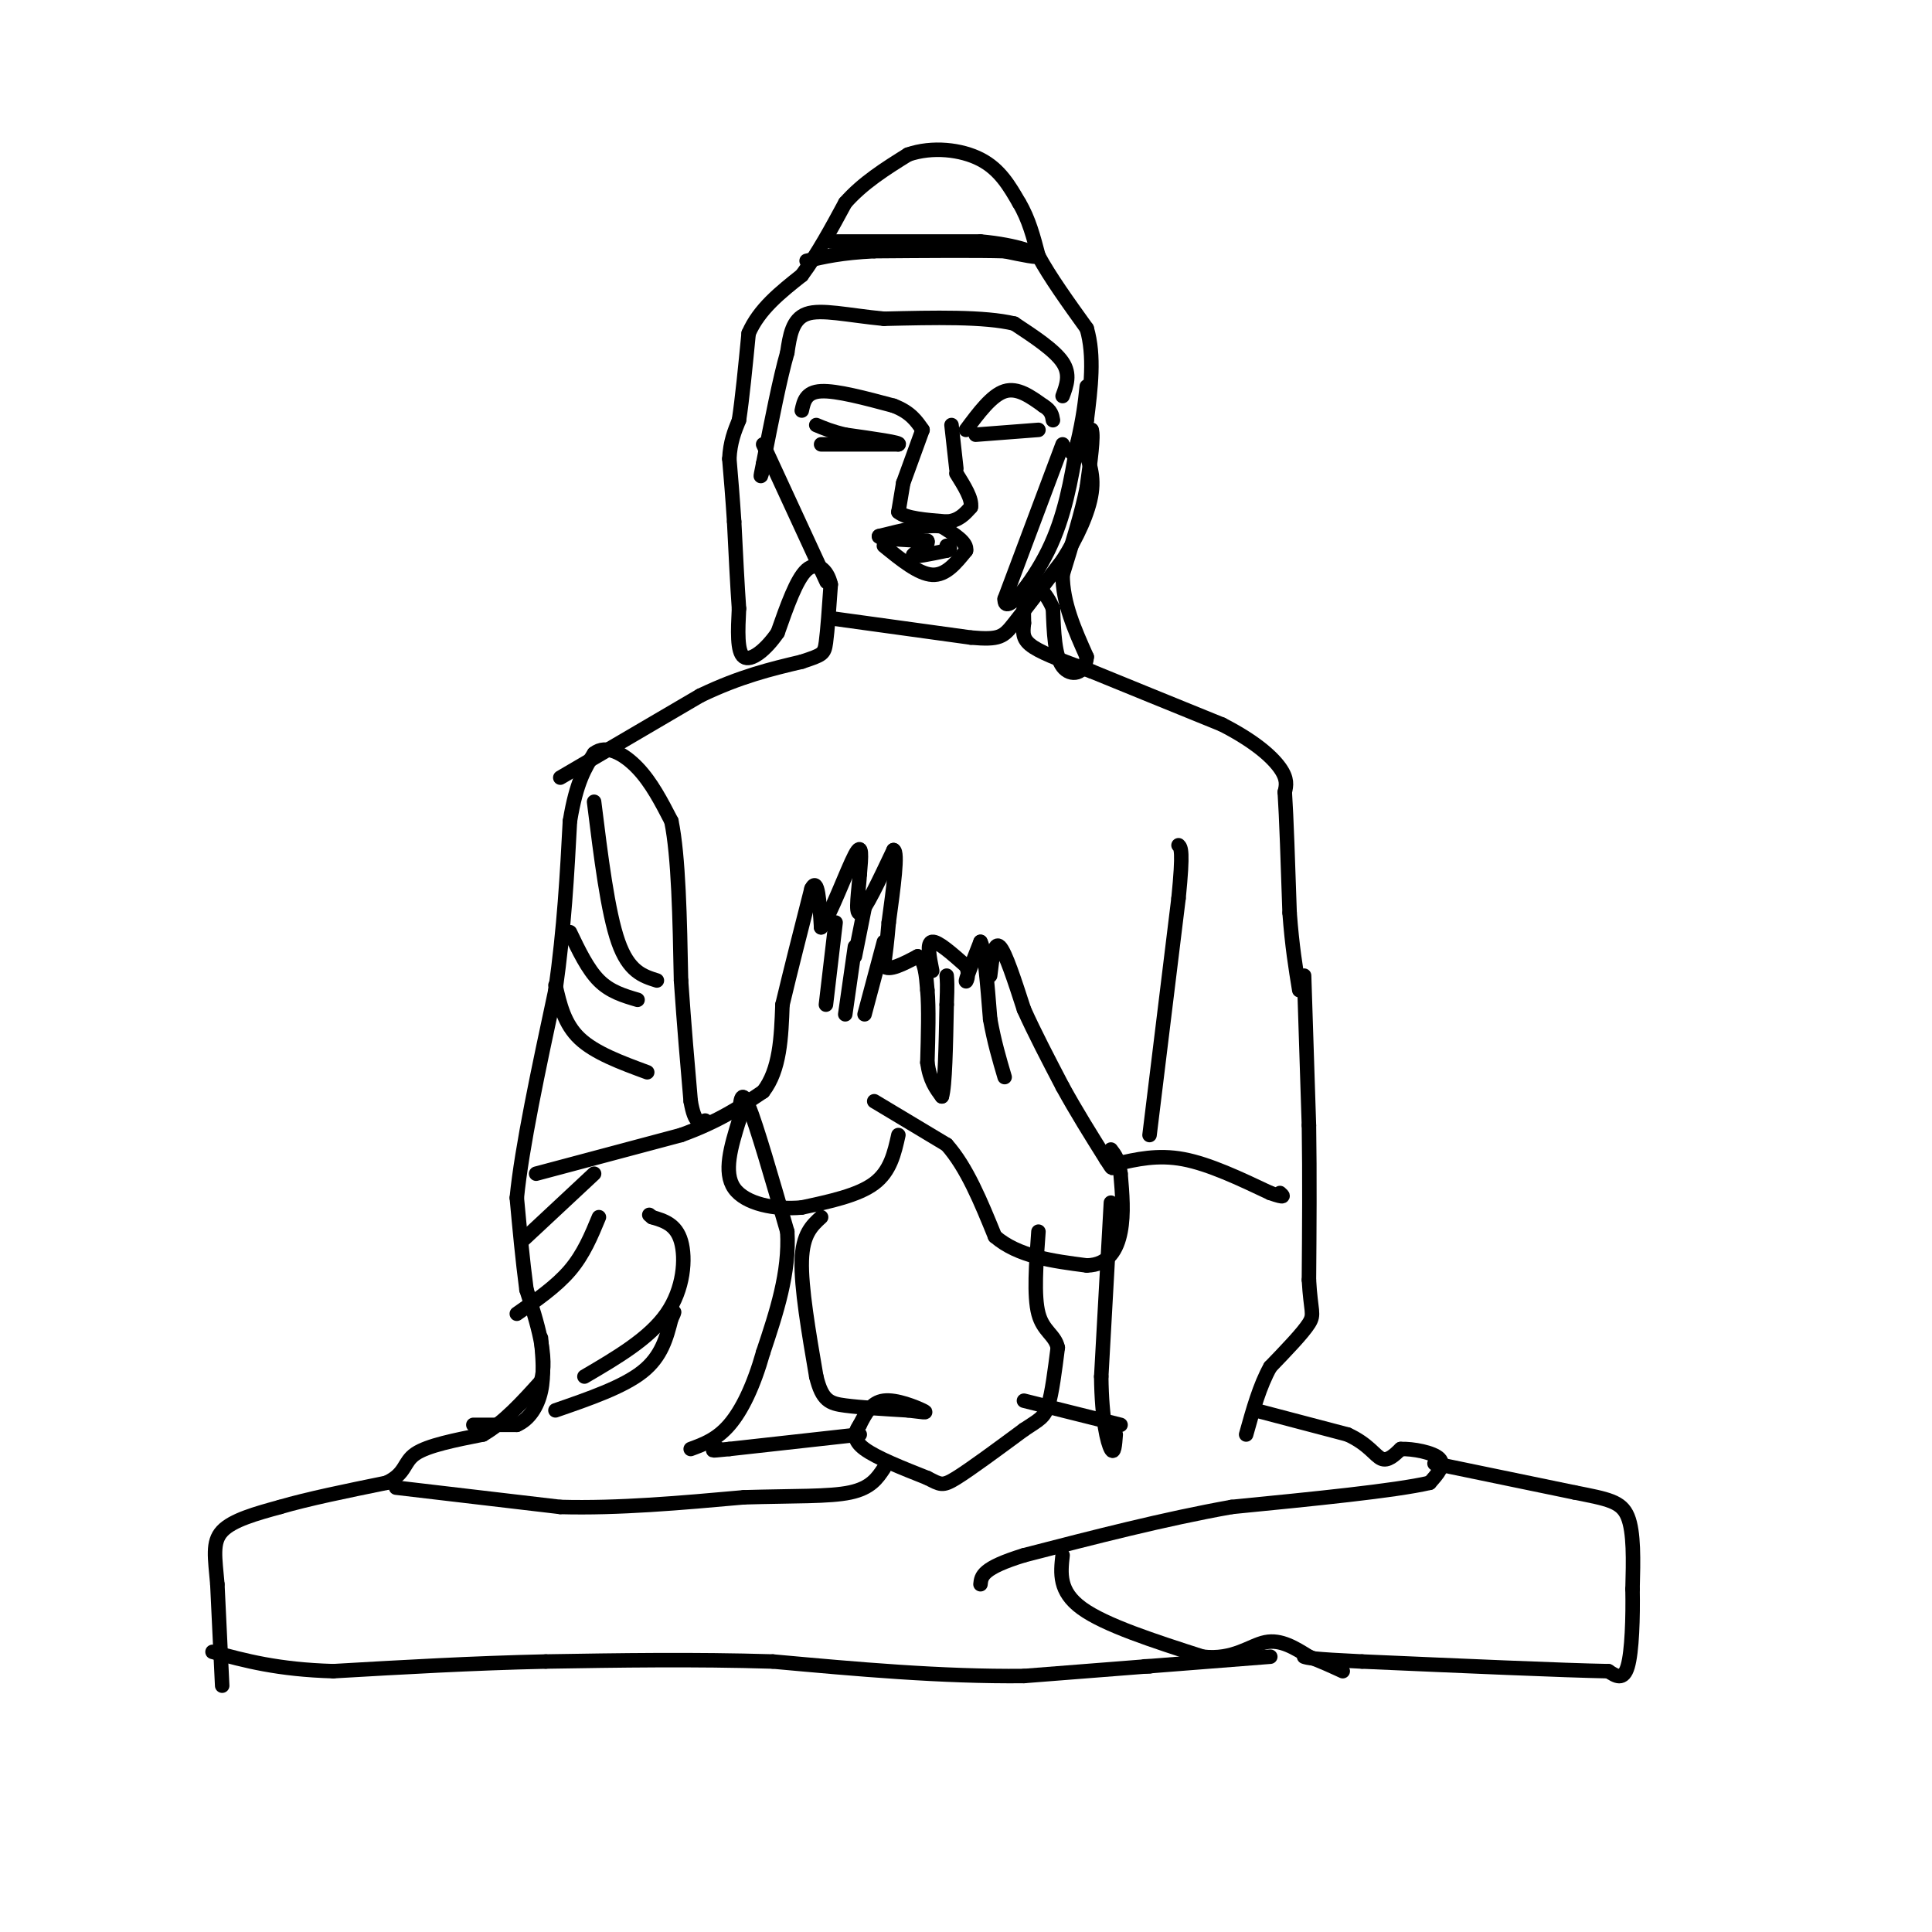 <svg viewBox='0 0 400 400' version='1.1' xmlns='http://www.w3.org/2000/svg' xmlns:xlink='http://www.w3.org/1999/xlink'><g fill='none' stroke='#000000' stroke-width='3' stroke-linecap='round' stroke-linejoin='round'><path d='M46,349c0.000,0.000 -1.000,-21.000 -1,-21'/><path d='M45,328c-0.467,-5.489 -1.133,-8.711 1,-11c2.133,-2.289 7.067,-3.644 12,-5'/><path d='M58,312c5.667,-1.667 13.833,-3.333 22,-5'/><path d='M80,307c4.133,-1.933 3.467,-4.267 6,-6c2.533,-1.733 8.267,-2.867 14,-4'/><path d='M100,297c4.333,-2.500 8.167,-6.750 12,-11'/><path d='M112,286c1.500,-5.000 -0.750,-12.000 -3,-19'/><path d='M109,267c-0.833,-6.333 -1.417,-12.667 -2,-19'/><path d='M107,248c1.000,-10.333 4.500,-26.667 8,-43'/><path d='M115,205c1.833,-13.000 2.417,-24.000 3,-35'/><path d='M118,170c1.333,-8.167 3.167,-11.083 5,-14'/><path d='M123,156c2.467,-2.000 6.133,0.000 9,3c2.867,3.000 4.933,7.000 7,11'/><path d='M139,170c1.500,7.333 1.750,20.167 2,33'/><path d='M141,203c0.667,9.667 1.333,17.333 2,25'/><path d='M143,228c0.833,4.833 1.917,4.417 3,4'/><path d='M111,243c0.000,0.000 30.000,-8.000 30,-8'/><path d='M141,235c7.833,-2.833 12.417,-5.917 17,-9'/><path d='M158,226c3.500,-4.500 3.750,-11.250 4,-18'/><path d='M162,208c1.667,-7.000 3.833,-15.500 6,-24'/><path d='M168,184c1.333,-2.667 1.667,2.667 2,8'/><path d='M170,192c1.822,-2.267 5.378,-11.933 7,-15c1.622,-3.067 1.311,0.467 1,4'/><path d='M178,181c-0.156,2.978 -1.044,8.422 0,8c1.044,-0.422 4.022,-6.711 7,-13'/><path d='M185,176c1.000,0.333 0.000,7.667 -1,15'/><path d='M184,191c-0.333,4.000 -0.667,6.500 -1,9'/><path d='M183,200c1.000,1.167 4.000,-0.417 7,-2'/><path d='M190,198c1.500,0.833 1.750,3.917 2,7'/><path d='M192,205c0.333,3.667 0.167,9.333 0,15'/><path d='M192,220c0.500,3.667 1.750,5.333 3,7'/><path d='M195,227c0.667,-2.000 0.833,-10.500 1,-19'/><path d='M196,208c0.167,-4.167 0.083,-5.083 0,-6'/><path d='M193,201c-0.583,-2.917 -1.167,-5.833 0,-6c1.167,-0.167 4.083,2.417 7,5'/><path d='M200,200c0.956,1.800 -0.156,3.800 0,3c0.156,-0.800 1.578,-4.400 3,-8'/><path d='M203,195c0.833,1.333 1.417,8.667 2,16'/><path d='M205,211c0.833,4.667 1.917,8.333 3,12'/><path d='M205,202c0.417,-3.583 0.833,-7.167 2,-6c1.167,1.167 3.083,7.083 5,13'/><path d='M212,209c2.167,4.833 5.083,10.417 8,16'/><path d='M220,225c2.833,5.167 5.917,10.083 9,15'/><path d='M229,240c1.667,2.667 1.333,1.833 1,1'/><path d='M181,228c0.000,0.000 15.000,9.000 15,9'/><path d='M196,237c4.167,4.667 7.083,11.833 10,19'/><path d='M206,256c4.833,4.167 11.917,5.083 19,6'/><path d='M225,262c4.511,-0.089 6.289,-3.311 7,-7c0.711,-3.689 0.356,-7.844 0,-12'/><path d='M232,243c-0.333,-2.833 -1.167,-3.917 -2,-5'/><path d='M186,235c-0.833,3.750 -1.667,7.500 -5,10c-3.333,2.500 -9.167,3.750 -15,5'/><path d='M166,250c-5.489,0.511 -11.711,-0.711 -14,-4c-2.289,-3.289 -0.644,-8.644 1,-14'/><path d='M153,232c0.244,-4.000 0.356,-7.000 2,-3c1.644,4.000 4.822,15.000 8,26'/><path d='M163,255c0.500,8.500 -2.250,16.750 -5,25'/><path d='M158,280c-1.978,7.000 -4.422,12.000 -7,15c-2.578,3.000 -5.289,4.000 -8,5'/><path d='M170,252c-1.917,1.750 -3.833,3.500 -4,9c-0.167,5.500 1.417,14.750 3,24'/><path d='M169,285c1.222,5.022 2.778,5.578 6,6c3.222,0.422 8.111,0.711 13,1'/><path d='M188,292c3.107,0.333 4.375,0.667 3,0c-1.375,-0.667 -5.393,-2.333 -8,-2c-2.607,0.333 -3.804,2.667 -5,5'/><path d='M178,295c-1.133,1.622 -1.467,3.178 1,5c2.467,1.822 7.733,3.911 13,6'/><path d='M192,306c2.733,1.378 3.067,1.822 6,0c2.933,-1.822 8.467,-5.911 14,-10'/><path d='M212,296c3.200,-2.133 4.200,-2.467 5,-5c0.800,-2.533 1.400,-7.267 2,-12'/><path d='M219,279c-0.578,-2.667 -3.022,-3.333 -4,-7c-0.978,-3.667 -0.489,-10.333 0,-17'/><path d='M230,249c0.000,0.000 -2.000,36.000 -2,36'/><path d='M228,285c0.089,9.067 1.311,13.733 2,15c0.689,1.267 0.844,-0.867 1,-3'/><path d='M232,295c0.000,0.000 -20.000,-5.000 -20,-5'/><path d='M178,297c0.000,0.000 -27.000,3.000 -27,3'/><path d='M151,300c-4.833,0.500 -3.417,0.250 -2,0'/><path d='M82,308c0.000,0.000 34.000,4.000 34,4'/><path d='M116,312c12.000,0.333 25.000,-0.833 38,-2'/><path d='M154,310c10.489,-0.311 17.711,-0.089 22,-1c4.289,-0.911 5.644,-2.956 7,-5'/><path d='M260,292c0.000,0.000 19.000,5.000 19,5'/><path d='M279,297c4.333,1.978 5.667,4.422 7,5c1.333,0.578 2.667,-0.711 4,-2'/><path d='M290,300c2.489,-0.089 6.711,0.689 8,2c1.289,1.311 -0.356,3.156 -2,5'/><path d='M296,307c-7.167,1.667 -24.083,3.333 -41,5'/><path d='M255,312c-14.000,2.500 -28.500,6.250 -43,10'/><path d='M212,322c-8.667,2.667 -8.833,4.333 -9,6'/><path d='M220,322c-0.417,3.750 -0.833,7.500 4,11c4.833,3.500 14.917,6.750 25,10'/><path d='M249,343c6.378,0.756 9.822,-2.356 13,-3c3.178,-0.644 6.089,1.178 9,3'/><path d='M271,343c2.667,1.000 4.833,2.000 7,3'/><path d='M297,303c0.000,0.000 29.000,6.000 29,6'/><path d='M326,309c6.911,1.378 9.689,1.822 11,5c1.311,3.178 1.156,9.089 1,15'/><path d='M338,329c0.111,5.844 -0.111,12.956 -1,16c-0.889,3.044 -2.444,2.022 -4,1'/><path d='M333,346c-9.167,-0.167 -30.083,-1.083 -51,-2'/><path d='M282,344c-10.500,-0.500 -11.250,-0.750 -12,-1'/><path d='M238,345c0.000,0.000 -1.000,0.000 -1,0'/><path d='M263,343c0.000,0.000 -51.000,4.000 -51,4'/><path d='M212,347c-17.167,0.167 -34.583,-1.417 -52,-3'/><path d='M160,344c-16.500,-0.500 -31.750,-0.250 -47,0'/><path d='M113,344c-15.167,0.333 -29.583,1.167 -44,2'/><path d='M69,346c-11.500,-0.333 -18.250,-2.167 -25,-4'/><path d='M116,161c0.000,0.000 29.000,-17.000 29,-17'/><path d='M145,144c8.333,-4.000 14.667,-5.500 21,-7'/><path d='M166,137c4.333,-1.444 4.667,-1.556 5,-4c0.333,-2.444 0.667,-7.222 1,-12'/><path d='M172,121c-0.689,-3.111 -2.911,-4.889 -5,-3c-2.089,1.889 -4.044,7.444 -6,13'/><path d='M161,131c-2.444,3.578 -5.556,6.022 -7,5c-1.444,-1.022 -1.222,-5.511 -1,-10'/><path d='M153,126c-0.333,-4.667 -0.667,-11.333 -1,-18'/><path d='M152,108c-0.333,-5.167 -0.667,-9.083 -1,-13'/><path d='M151,95c0.167,-3.500 1.083,-5.750 2,-8'/><path d='M153,87c0.667,-4.333 1.333,-11.167 2,-18'/><path d='M155,69c2.167,-5.000 6.583,-8.500 11,-12'/><path d='M166,57c3.333,-4.500 6.167,-9.750 9,-15'/><path d='M175,42c3.667,-4.167 8.333,-7.083 13,-10'/><path d='M188,32c5.000,-1.733 11.000,-1.067 15,1c4.000,2.067 6.000,5.533 8,9'/><path d='M211,42c2.000,3.333 3.000,7.167 4,11'/><path d='M215,53c2.333,4.333 6.167,9.667 10,15'/><path d='M225,68c1.667,5.667 0.833,12.333 0,19'/><path d='M225,87c-0.844,4.733 -2.956,7.067 -3,7c-0.044,-0.067 1.978,-2.533 4,-5'/><path d='M226,89c0.500,1.167 -0.250,6.583 -1,12'/><path d='M225,101c-1.000,5.000 -3.000,11.500 -5,18'/><path d='M220,119c0.000,5.833 2.500,11.417 5,17'/><path d='M225,136c-0.244,3.622 -3.356,4.178 -5,2c-1.644,-2.178 -1.822,-7.089 -2,-12'/><path d='M218,126c-1.378,-3.333 -3.822,-5.667 -5,-5c-1.178,0.667 -1.089,4.333 -1,8'/><path d='M212,129c-0.244,2.133 -0.356,3.467 2,5c2.356,1.533 7.178,3.267 12,5'/><path d='M226,139c6.500,2.667 16.750,6.833 27,11'/><path d='M253,150c6.822,3.489 10.378,6.711 12,9c1.622,2.289 1.311,3.644 1,5'/><path d='M266,164c0.333,5.000 0.667,15.000 1,25'/><path d='M267,189c0.500,6.833 1.250,11.417 2,16'/><path d='M270,202c0.000,0.000 1.000,31.000 1,31'/><path d='M271,233c0.167,10.500 0.083,21.250 0,32'/><path d='M271,265c0.356,6.578 1.244,7.022 0,9c-1.244,1.978 -4.622,5.489 -8,9'/><path d='M263,283c-2.167,3.833 -3.583,8.917 -5,14'/><path d='M231,241c4.333,-1.000 8.667,-2.000 14,-1c5.333,1.000 11.667,4.000 18,7'/><path d='M263,247c3.333,1.167 2.667,0.583 2,0'/><path d='M238,235c0.000,0.000 6.000,-49.000 6,-49'/><path d='M244,186c1.000,-10.000 0.500,-10.500 0,-11'/><path d='M172,128c0.000,0.000 29.000,4.000 29,4'/><path d='M201,132c6.067,0.533 6.733,-0.133 9,-3c2.267,-2.867 6.133,-7.933 10,-13'/><path d='M220,116c2.978,-4.689 5.422,-9.911 6,-14c0.578,-4.089 -0.711,-7.044 -2,-10'/><path d='M224,92c-0.500,-1.667 -0.750,-0.833 -1,0'/><path d='M220,92c0.000,0.000 -12.000,32.000 -12,32'/><path d='M208,124c-0.133,3.733 5.533,-2.933 9,-10c3.467,-7.067 4.733,-14.533 6,-22'/><path d='M223,92c1.333,-5.667 1.667,-8.833 2,-12'/><path d='M220,82c0.833,-2.250 1.667,-4.500 0,-7c-1.667,-2.500 -5.833,-5.250 -10,-8'/><path d='M210,67c-6.167,-1.500 -16.583,-1.250 -27,-1'/><path d='M183,66c-7.578,-0.733 -13.022,-2.067 -16,-1c-2.978,1.067 -3.489,4.533 -4,8'/><path d='M163,73c-1.500,5.167 -3.250,14.083 -5,23'/><path d='M158,96c-0.833,4.000 -0.417,2.500 0,1'/><path d='M158,92c0.000,0.000 12.000,26.000 12,26'/><path d='M170,118c2.000,4.333 1.000,2.167 0,0'/><path d='M170,92c0.000,0.000 16.000,0.000 16,0'/><path d='M186,92c0.833,-0.333 -5.083,-1.167 -11,-2'/><path d='M175,90c-2.833,-0.667 -4.417,-1.333 -6,-2'/><path d='M166,85c0.417,-1.917 0.833,-3.833 4,-4c3.167,-0.167 9.083,1.417 15,3'/><path d='M185,84c3.500,1.333 4.750,3.167 6,5'/><path d='M200,89c2.667,-3.583 5.333,-7.167 8,-8c2.667,-0.833 5.333,1.083 8,3'/><path d='M216,84c1.667,1.000 1.833,2.000 2,3'/><path d='M202,90c0.000,0.000 13.000,-1.000 13,-1'/><path d='M187,100c0.000,0.000 -1.000,6.000 -1,6'/><path d='M186,106c1.500,1.333 5.750,1.667 10,2'/><path d='M196,108c2.500,-0.167 3.750,-1.583 5,-3'/><path d='M201,105c0.333,-1.667 -1.333,-4.333 -3,-7'/><path d='M187,100c0.000,0.000 4.000,-11.000 4,-11'/><path d='M198,97c0.000,0.000 -1.000,-9.000 -1,-9'/><path d='M183,113c3.583,2.917 7.167,5.833 10,6c2.833,0.167 4.917,-2.417 7,-5'/><path d='M200,114c0.333,-1.667 -2.333,-3.333 -5,-5'/><path d='M195,109c-3.000,-0.500 -8.000,0.750 -13,2'/><path d='M182,111c-0.500,0.500 4.750,0.750 10,1'/><path d='M192,112c0.578,0.867 -2.978,2.533 -3,3c-0.022,0.467 3.489,-0.267 7,-1'/><path d='M196,114c1.167,-0.333 0.583,-0.667 0,-1'/><path d='M172,50c0.000,0.000 31.000,0.000 31,0'/><path d='M203,50c7.800,0.711 11.800,2.489 12,3c0.200,0.511 -3.400,-0.244 -7,-1'/><path d='M208,52c-5.667,-0.167 -16.333,-0.083 -27,0'/><path d='M181,52c-6.833,0.333 -10.417,1.167 -14,2'/><path d='M173,191c0.000,0.000 -2.000,17.000 -2,17'/><path d='M177,196c0.000,0.000 -2.000,14.000 -2,14'/><path d='M183,195c0.000,0.000 -4.000,15.000 -4,15'/><path d='M179,188c0.000,0.000 -2.000,10.000 -2,10'/><path d='M98,295c0.000,0.000 9.000,0.000 9,0'/><path d='M107,295c2.511,-1.067 4.289,-3.733 5,-7c0.711,-3.267 0.356,-7.133 0,-11'/><path d='M115,292c7.000,-2.417 14.000,-4.833 18,-8c4.000,-3.167 5.000,-7.083 6,-11'/><path d='M139,273c1.000,-2.000 0.500,-1.500 0,-1'/><path d='M121,285c6.711,-3.933 13.422,-7.867 17,-13c3.578,-5.133 4.022,-11.467 3,-15c-1.022,-3.533 -3.511,-4.267 -6,-5'/><path d='M135,252c-1.000,-0.833 -0.500,-0.417 0,0'/><path d='M107,272c4.083,-2.833 8.167,-5.667 11,-9c2.833,-3.333 4.417,-7.167 6,-11'/><path d='M108,257c0.000,0.000 15.000,-14.000 15,-14'/><path d='M115,204c0.917,4.000 1.833,8.000 5,11c3.167,3.000 8.583,5.000 14,7'/><path d='M118,193c1.833,3.833 3.667,7.667 6,10c2.333,2.333 5.167,3.167 8,4'/><path d='M123,166c1.417,11.417 2.833,22.833 5,29c2.167,6.167 5.083,7.083 8,8'/></g>
</svg>